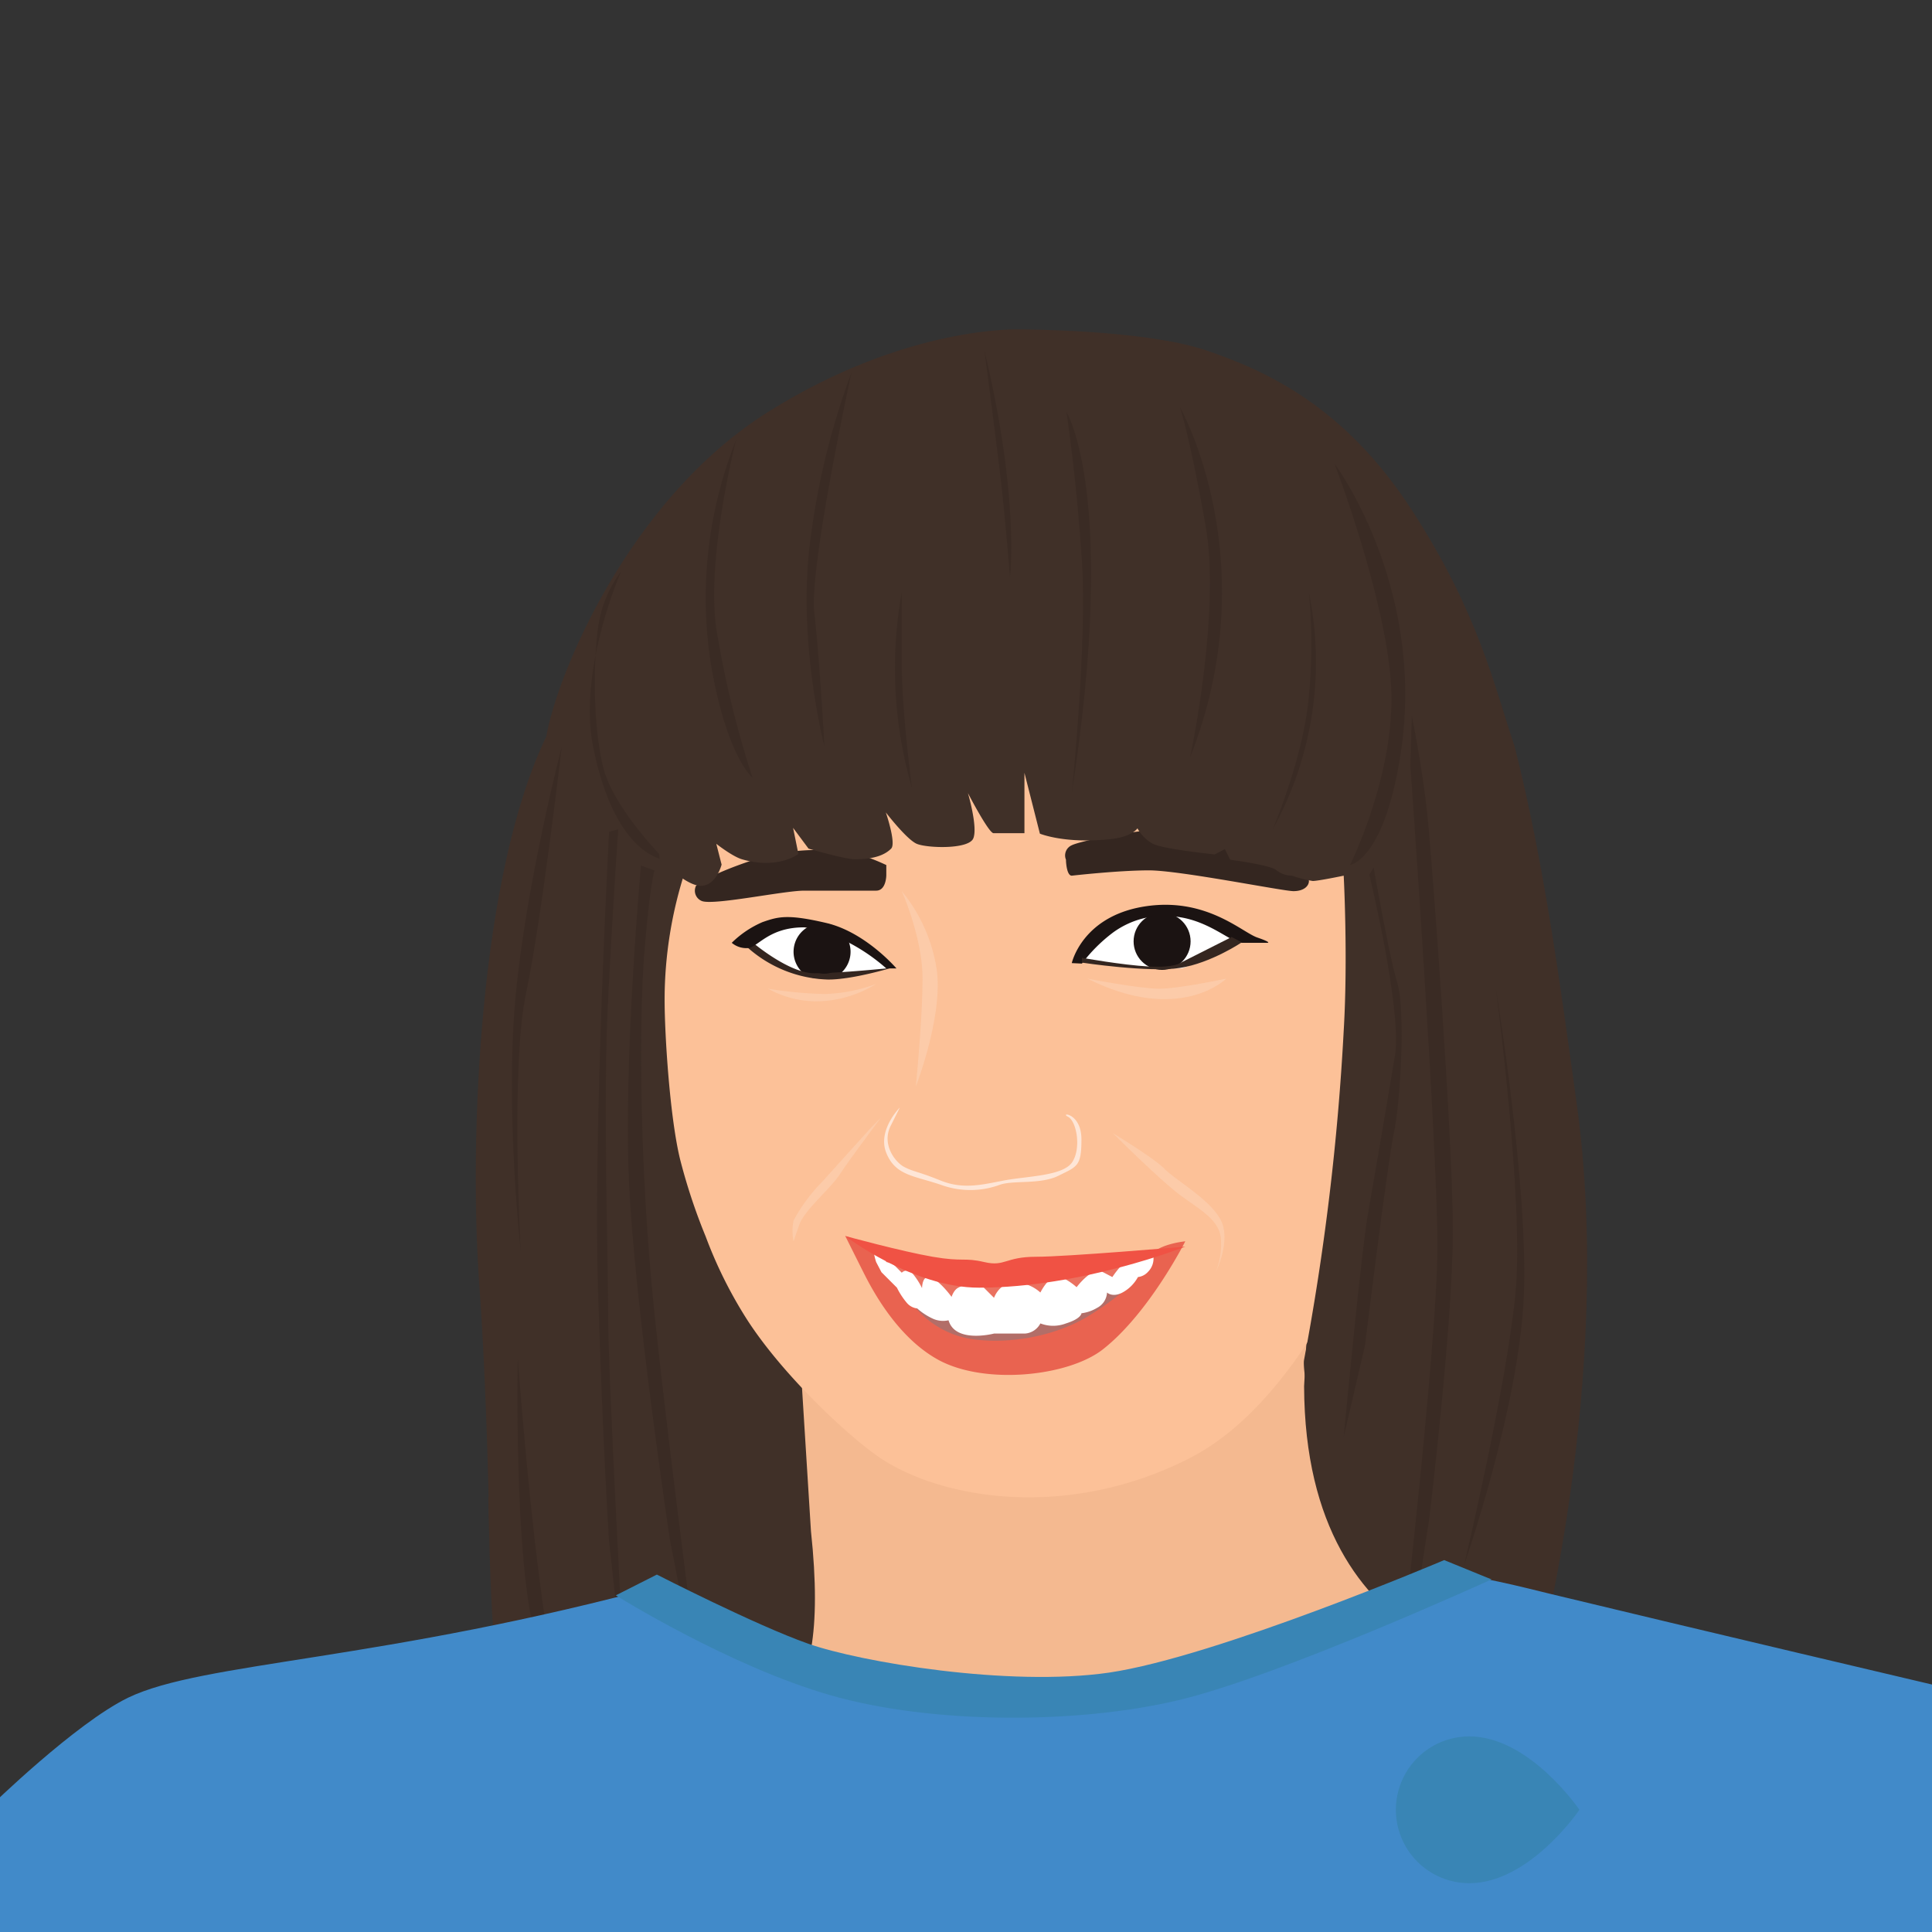 <svg xmlns="http://www.w3.org/2000/svg" xmlns:xlink="http://www.w3.org/1999/xlink" viewBox="0 0 400 400"><rect x="0" y="0" width="400" height="400" fill="#333333" stroke="none"/><defs><clipPath id="clip-path"><path d="M302.1,379.8l1.3,1.3,1.3-1.3,7.6-7.6a1.9,1.9,0,0,0-2.7-2.7l-6.2,6.3-2.5-2.5a1.9,1.9,0,0,0-2.7,2.7Zm2.1,10.1c12.5,0,22.8-15.2,22.8-15.2s-10.3-15.2-22.8-15.2a15.2,15.2,0,1,0,0,30.4Z" fill="none" clip-rule="evenodd"/></clipPath><clipPath id="clip-path-2"><rect x="282.6" y="349.3" width="50.7" height="50.7" fill="none"/></clipPath></defs><title>wooranker</title><g id="Layer_2" data-name="Layer 2"><g id="neck"><path d="M136,326s16-2,21-2,135-5,142-1,7,3.7,7,3.7S209,367,187,364s-51-38-51-38" fill="#327d9b"/><polygon points="288 400 145 400 139 193 295 193 288 400" fill="#f4b990"/></g><g id="Layer_4" data-name="Layer 4"><path d="M101.1,309.9s.3,20,1.1,28.3,5.8,24.7,17.3,25.5c6.6.5,34.6-4.1,42-14.8s5.8-11.5,4.9-18.9-1.6-17.3-1.6-17.3Z" fill="#403028"/><path d="M270,287c.2,58.5,48,59,48,59s16.4-60.6,8.4-117.8c-3.4-24.5-6.7-49.5-12.8-73.6-4.3-12.8-7.5-27.7-21.3-49s-29.9-28.8-42.7-33.1-38.4-4.3-38.4-4.3-23.4-1-52.2,17.1-43.7,54.4-45.9,67.2c-13.9,28.8-16,83.2-13.9,113,1.7,23.5,2.1,51.2,2.1,51.2,8,3.1,75.6,84.3,66.6.3l-2-32,96.8-10.3,8.1-2.3Z" fill="#403028"/><path d="M141.9,180.2a86.3,86.3,0,0,0-4.3,26.7c0,7.5,1.1,24.5,3.2,33.1a120.4,120.4,0,0,0,5.3,16,91,91,0,0,0,8.5,17.1c7.5,11.7,21.3,24.5,27.7,28.8,13,8.6,38.9,12.8,64,0,27.2-13.9,41.6-59.7,45.9-67.2s6.9-43.7,8-57.6-22.4-52.2-35.2-59.7-52.2-14.9-75.7-10.7S142.5,155.2,141.9,180.2Z" fill="#fcc198"/><path d="M186.3,229.3l-1.9,3.8c-1.9,3.8.9,7.5,2.8,8.5s2.8.9,7.5,2.8,8.5.9,13.2,0,12.2-.9,14.1-3.8.9-8.5-.9-9.4,2.8-.9,2.8,4.7-.9,5.6-4.7,7.5-9.4.9-12.2,1.9a17.7,17.7,0,0,1-12.2,0c-5.6-1.9-9.4-1.9-11.3-6.6S186.3,229.3,186.3,229.3Z" fill="#fee6d7"/><path d="M175,255.9l3.2,6.4c1.1,2.1,6.4,13.9,16,19.2s26.9,3.5,34.1-2.1c9.6-7.5,17.1-22.4,17.1-22.4s-4.2.4-6.4,2.1-2.3,4.3-5,6.1c-5,3.4-11,6.8-16.3,7.7-11.7,2.1-27.7-4.3-30.9-7.5a81.9,81.9,0,0,1-6.4-7.5Z" fill="#e96350"/><path d="M164.3,252.7a34.7,34.7,0,0,1,5.9-8l10.1-11.2,2.1-2.1s-6.4,8.5-8.5,11.7-7.5,7.5-8.5,10.7l-1.1,3.2A10.6,10.6,0,0,1,164.3,252.7Z" fill="#fee6d7" opacity="0.27" style="isolation:isolate"/><path d="M230.4,234.6s9.6,9.6,13.9,12.8,8.5,5.3,8.5,9.6a15.5,15.5,0,0,1-1.1,6.4s3.2-6.4,1.1-10.7-9.6-8.5-11.7-10.7S230.4,234.6,230.4,234.6Z" fill="#fee6d7" opacity="0.27" style="isolation:isolate"/><path d="M181.4,259.1l17.1,4.3s16,0,21.3-1.1,19.2-2.1,19.2-2.1l-3.2,3.2s-12.8,6.4-19.2,7.5-19.2,1.1-24.5-1.1-9.6-7.5-9.6-7.5l-1.1-3.2" fill="#ea7160"/><path d="M144.1,183.4s2.1-2.1,11.7-5.3S175,176,178.2,177a44.8,44.8,0,0,1,5.3,2.1v2.1s0,3.2-2.1,3.2H166.5c-4.3,0-19.2,3.2-21.3,2.1a2.3,2.3,0,0,1-1.1-3.1Z" fill="#342620"/><path d="M221.9,181.3s9.6-1.1,16-1.1,27.7,4.3,29.9,4.3,3.2-1.1,3.2-2.1a3.7,3.7,0,0,0-1.1-2.1s-19.2-7.5-24.5-8.5-21.3,2.1-23.5,3.2a2.3,2.3,0,0,0-1.2,3v.2S220.8,181.3,221.9,181.3Z" fill="#342620"/><path d="M154.7,195.1s2.1-3.2,9.6-3.2,10.9,3.3,15,4.8,5.2,3.7,5.2,3.7l-10.2,2.2-9.7-1.8S156.9,198.3,154.7,195.1Z" fill="#fff"/><path d="M137.7,178.1s-10.7-10.7-12.8-19.2-2.1-21.3-1.1-28.8a24.9,24.9,0,0,1,4.8-11.8s-9,20.3-5.8,36.3S132.3,177,137.7,178.1Z" fill="#342620" opacity="0.48" style="isolation:isolate"/><path d="M189.6,225s5.8-14.9,4.3-24.5a33.4,33.4,0,0,0-7.2-16s4.3,9.6,4.3,18.1S189.6,225,189.6,225Z" fill="#fee6d7" opacity="0.27" style="isolation:isolate"/><path d="M159,204.7a85,85,0,0,0,11.7,1.1,33,33,0,0,0,10.7-2.1S170.7,211.1,159,204.7Z" fill="#fee6d7" opacity="0.27" style="isolation:isolate"/><path d="M225.1,202.6s10.7,2.1,14.9,2.1,13.9-2.1,13.9-2.1S244.3,212.2,225.1,202.6Z" fill="#fee6d7" opacity="0.27" style="isolation:isolate"/><path d="M136.6,177.9s5.3,5.5,8.5,5.5,4.3-4.4,4.3-4.4l-1.1-4.3s3.3,2.6,5.3,3.2c7.5,2.2,11.7-1.1,11.7-1.1l-1.1-5.4,3.2,4.3s7.5,2.2,9.6,2.2c4.4,0,6.4-1.1,7.5-2.2s-1.1-7.5-1.1-7.5,4.3,5.6,6.4,6.5,10.7,1.2,11.7-1.1-1.1-9.4-1.1-9.4,4.3,8.3,5.3,8.3h6.4V160l3.2,12.6s5.3,2.2,14.9,1.1c4.2-.5,5.3-2.2,5.3-2.2a8,8,0,0,0,3.2,3.2c2.1,1.1,12.8,2.2,12.8,2.2l2.1-1.1,1.1,2.2s8.5,1.1,9.6,2.2a5.2,5.2,0,0,0,3.2,1.1,24,24,0,0,0,4.3,1.1c1.1,0,6.4-1.1,6.4-1.1s.9,17,0,32.1a513.8,513.8,0,0,1-8.2,68.1c-.5,2.2,2.5,16.5,2.5,16.5l20.8-36S305,177.9,304,169.3s-14.9-47.4-24.5-56.1-45.9-24.8-77.8-21.6-54.4,12.9-62.9,31.3S136.6,177.9,136.6,177.9Z" fill="#403028"/><path d="M188.8,269.8a19.1,19.1,0,0,0,12.8,7.5c8.5,1.1,18.1-1.1,24.5-5.3a63.1,63.1,0,0,0,8.5-6.4l-8.8,2L208,270.8Z" fill="#b26e68"/><path d="M196.3,273s0-5.3,2.1-6.4,4.3-1.1,5.3,0l2.1,2.1s1.1-3.2,4.3-3.2a8.2,8.2,0,0,1,5.3,2.1s2.1-4.3,4.3-3.2a13.2,13.2,0,0,1,3.2,2.1s3.2-4.3,5.3-3.2l2.1,1.1s2.1-3.2,3.2-3.2h2.1s3.2-2.1,3.2-1.1a3.9,3.9,0,0,1-1.1,3.2,3.3,3.3,0,0,1-2.1,1.1,8,8,0,0,1-3.2,3.2c-2.1,1.1-3.2,0-3.2,0a3.8,3.8,0,0,1-2.1,3.2,8.3,8.3,0,0,1-3.2,1.1s0,1.1-3.2,2.1a7.4,7.4,0,0,1-5.3,0,3.9,3.9,0,0,1-3.2,2.1h-6.4S197.4,278.3,196.3,273Z" fill="#fff"/><path d="M197.4,273a5.1,5.1,0,0,1-4.3,0,13.2,13.2,0,0,1-3.2-2.1,3.3,3.3,0,0,1-2.1-1.1,15.3,15.3,0,0,1-2.1-3.2l-2.1-2.1-1.1-1.1-1.1-2.1s-1.1-3.2,0-3.2,2.1,3.2,2.1,3.2a3.3,3.3,0,0,1,2.1,1.1l1.1,1.1a1.5,1.5,0,0,1,2.1,0,15.3,15.3,0,0,1,2.1,3.2s0-3.2,2.1-2.1,4.3,4.3,4.3,4.3V273" fill="#fff"/><path d="M175,255.9s13.9,10.7,27.7,10.7c21.3,0,42.7-8.5,42.7-8.5s-24.5,2.1-30.9,2.1-6.4,2.1-10.7,1.1-4.3,0-10.7-1.1S175,255.9,175,255.9Z" fill="#f05244"/><path d="M224,198.3s4.6-6.1,11.7-8.5c9.6-3.2,20.3,4.3,20.3,4.3l-1.1,1.1s-8.5,5.3-10.6,5.3S229.4,200.5,224,198.3Z" fill="#fff"/><circle cx="240.6" cy="194.9" r="5.9" fill="#1b1312"/><path d="M176.1,197a5.9,5.9,0,0,1-2.7,5,4.1,4.1,0,0,1-2.7.6c-1.3,0-3,0-4-.8a5.9,5.9,0,1,1,9.4-4.8Z" fill="#1b1312"/><path d="M155.8,195.1s7.5,6.4,12.8,6.4,15.9-1.1,15.9-1.1-8.3,2.5-13.2,2.4a26.1,26.1,0,0,1-16.6-6.7Z" fill="#342620"/><path d="M221.9,199.4s2.1-9.6,14.9-11.7,20.3,5.3,23.5,6.4,2.1,1.1,2.1,1.1h-5.3c-2.1,0-6.4-4.3-12.8-5.3a18,18,0,0,0-13.9,3.2,32.8,32.8,0,0,0-6.4,6.4Z" fill="#1b1312"/><path d="M224,198.3s8.3,1.5,13.8,1.8,6.7-.8,6.7-.8L255,194l2.1,1.1s-6.4,4.3-12.8,5.3-20.3-1.1-20.3-1.1Z" fill="#342620"/><path d="M170.7,154.6s-5.3-20.3-3.2-40.5a155.6,155.6,0,0,1,8.8-37s-8.8,40.2-7.7,49.8S170.7,154.6,170.7,154.6Z" fill="#342620" opacity="0.48" style="isolation:isolate"/><path d="M203.8,72.5s2.1,16,3.2,25.1,2.1,21.9,2.1,21.9S211.2,103.4,203.8,72.5Z" fill="#342620" opacity="0.48" style="isolation:isolate"/><path d="M279.5,179.1s9.6-19.2,8.5-37.3S276.3,96,276.3,96s18.5,24.7,13.9,58.6C286.9,178.1,279.5,179.1,279.5,179.1Z" fill="#342620" opacity="0.48" style="isolation:isolate"/><path d="M246.4,156.8s6.4-29.9,3.2-48-5.3-24.5-5.3-24.5S262.4,116.2,246.4,156.8Z" fill="#342620" opacity="0.48" style="isolation:isolate"/><path d="M155.8,161a206.7,206.7,0,0,1-7.5-30.9c-2.1-14.9,4.1-39,4.1-39a88.2,88.2,0,0,0-5.2,46.5C150.5,156.8,155.8,161,155.8,161Z" fill="#342620" opacity="0.48" style="isolation:isolate"/><path d="M221.9,164.2s3.2-30.9,2.1-48-3.2-30.9-3.2-30.9S231.5,102.4,221.9,164.2Z" fill="#342620" opacity="0.48" style="isolation:isolate"/><path d="M188.8,163.1s-2.1-16-2.1-25.6V122.6A88.9,88.9,0,0,0,188.8,163.1Z" fill="#342620" opacity="0.48" style="isolation:isolate"/><path d="M263.5,171.7s6.4-14.9,7.5-27.7a113.7,113.7,0,0,0,0-21.3A71.5,71.5,0,0,1,263.5,171.7Z" fill="#342620" opacity="0.48" style="isolation:isolate"/><circle cx="170.7" cy="197.3" r="4.3" fill="#1b1312"/><path d="M183.5,200.5h2.1s-6.4-7.5-14.5-9.4-10-1.3-13.2-.2a20.6,20.6,0,0,0-6.4,4.3,4.7,4.7,0,0,0,3.2,1.1c2.1,0,4.3-4.3,11.7-4.3C166.5,191.9,175,193,183.5,200.5Z" fill="#1b1312"/><circle cx="241.1" cy="195.1" r="4.3" fill="#1b1312"/><path d="M116.3,154.6s-7.5,28.8-9.6,52.2,1.1,52.2,1.1,52.2-2.1-38.4,1.1-53.3S116.3,154.6,116.3,154.6Z" fill="#342620" opacity="0.48" style="isolation:isolate"/><path d="M292,158.5s5.6,78.2,5.6,99.5-8.5,93.3-8.5,93.3.8,2.5,6.7-36.1c.1-.5,5-41.1,5-60.3s-4.3-76.8-5.3-86.4-3.2-20.3-3.2-20.3l-.3,10.3" fill="#342620" opacity="0.48" style="isolation:isolate"/><path d="M288.9,218s-4.1,24.5-5.6,32.8-5.1,46.7-5.1,46.7l4.4-18.9s4.6-37.5,6-44.1,2.4-25.5.7-31-4.9-23.9-4.9-23.9l-.9,1.5S290,207.7,288.9,218Z" fill="#342620" opacity="0.48" style="isolation:isolate"/><path d="M126.1,172.2s-3.3,61.3-2.3,94.4,2.3,52.6,2.3,52.6l3.3,29.6s-3.5-63.1-3.5-76.9-1.1-43.7,0-65,2.1-35.2,2.1-35.2Z" fill="#342620" opacity="0.48" style="isolation:isolate"/><path d="M132.7,179.2s-3.6,39.4-2.5,65,8.5,74.6,8.5,74.6l7.1,36.6s-7.1-52.6-10.3-83.5-3.2-60.8-2.1-74.6,2.1-17.1,2.1-17.1Z" fill="#342620" opacity="0.48" style="isolation:isolate"/><path d="M309.7,204.7s5.8,43.6,4.1,62.6-10.7,56.8-10.7,56.8,11.5-32.9,12.4-56S309.7,204.7,309.7,204.7Z" fill="#342620" opacity="0.48" style="isolation:isolate"/><path d="M107.2,281.3s-.8,39.5,3.3,56,6.6,18.9,6.6,18.9S112.1,344.7,107.2,281.3Z" fill="#342620" opacity="0.48" style="isolation:isolate"/></g><path d="M321,330c-5.3-1.3-15-3.8-23.6-4.7-6,2.8-56.7,25.6-92.4,23.7-38-2-67-21-67-21h-.1C79,344,42,344,26.5,351.5,15.6,356.8-2,374-2,374l1,31,402-4V349S350,337,321,330Z" fill="#418ac9"/><path d="M136,326s20.5,10.5,31.3,14.3,41.5,9,62.3,6C252,343,299,323,299,323l9.8,4S265,347,244,352s-51,5-72-1-44.5-20.7-44.5-20.7Z" fill="#3985b5"/><g clip-path="url(#clip-path)"><g clip-path="url(#clip-path-2)"><rect x="288.3" y="358.9" width="39.3" height="31.69" fill="#3985b5"/></g></g></g></svg>